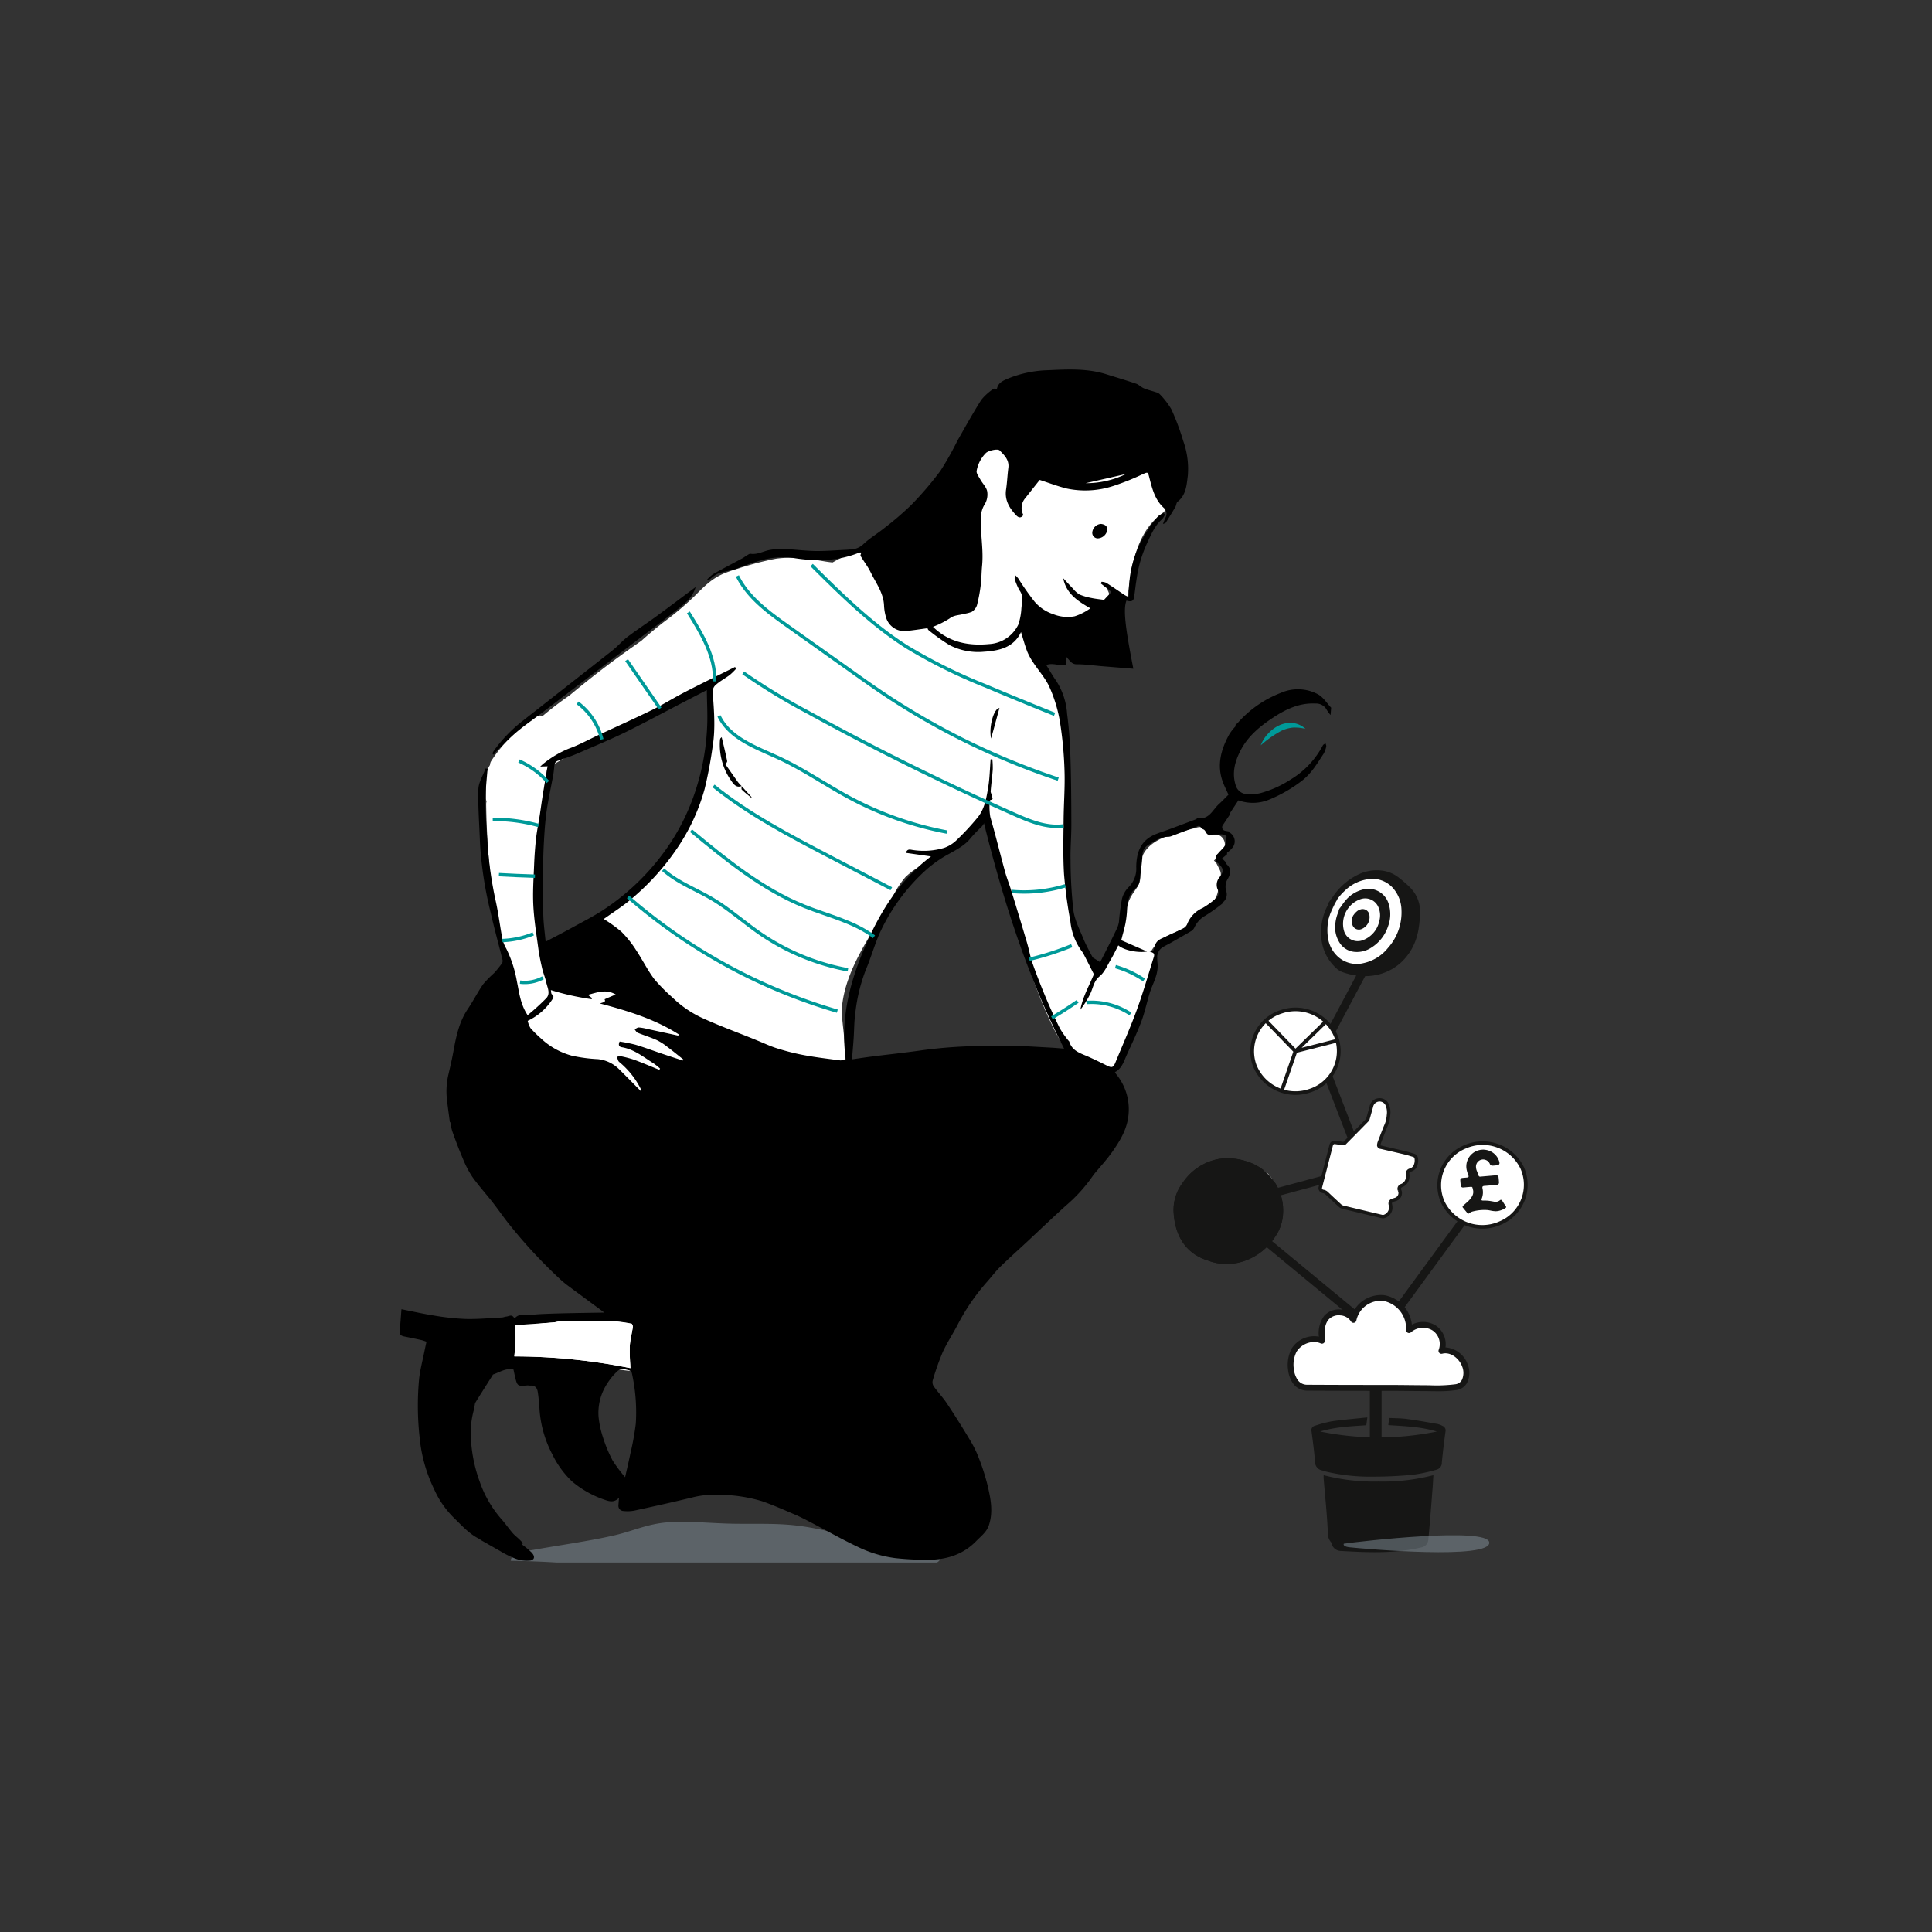 <?xml version="1.0" encoding="utf-8"?>
<svg xmlns="http://www.w3.org/2000/svg" width="460" height="460" viewBox="0 0 460 460">
  <rect x="0" y="0" width="460" height="460" fill="#333333" stroke="none"/>
  <g id="data-analytics" transform="translate(-8716 -5217)">
    <rect id="Rectangle_223" data-name="Rectangle 223" width="460" height="460" transform="translate(8716 5217)" fill="none"/>
    <g id="Group_1020" data-name="Group 1020" transform="translate(8416.812 4999.113)">
      <g id="Group_1009" data-name="Group 1009" transform="translate(578.61 425.086)">
        <g id="Group_1008" data-name="Group 1008" transform="translate(0)">
          <g id="Group_926" data-name="Group 926" transform="translate(35.725 144.034)">
            <g id="Group_925" data-name="Group 925">
              <g id="Group_924" data-name="Group 924">
                <path id="Path_403" data-name="Path 403" d="M754.32,722.524a47.448,47.448,0,0,1-13.043-1.51c0,.321-.016.556,0,.788.351,4.321.823,8.636,1.006,12.966a3.19,3.19,0,0,0,.839,2.3,2.308,2.308,0,0,0,2.2,1.982c6.532.366,12.8.665,19.225-.838a2.036,2.036,0,0,0,1.661-2.144,1.058,1.058,0,0,0,.032-.162c.379-3.926.667-7.864.975-11.8.079-1,.127-2.01.195-3.092A47.859,47.859,0,0,1,754.32,722.524Z" transform="translate(-741.271 -721.014)" fill="#161615"/>
              </g>
            </g>
          </g>
          <g id="Group_930" data-name="Group 930" transform="translate(40.958 7.362)">
            <g id="Group_929" data-name="Group 929">
              <g id="Group_928" data-name="Group 928">
                <g id="Group_927" data-name="Group 927">
                  <ellipse id="Ellipse_7" data-name="Ellipse 7" cx="6.979" cy="6.721" rx="6.979" ry="6.721" fill="#161615"/>
                </g>
              </g>
            </g>
          </g>
          <g id="Group_934" data-name="Group 934" transform="translate(9.919 19.625)">
            <g id="Group_933" data-name="Group 933">
              <g id="Group_932" data-name="Group 932">
                <g id="Group_931" data-name="Group 931">
                  <path id="Path_404" data-name="Path 404" d="M734.084,612.507l-33.509-27.682,34.1-9.18-10.36-26.895,12.727-23.927,1.749.863-12.333,23.186,10.8,28.042-32.608,8.78,30.717,25.376Z" transform="translate(-700.575 -524.824)" fill="#161615"/>
                </g>
              </g>
            </g>
          </g>
          <g id="Group_939" data-name="Group 939" transform="translate(27.187 101.116)">
            <g id="Group_936" data-name="Group 936" transform="translate(0.696 0.696)">
              <g id="Group_935" data-name="Group 935">
                <path id="Path_405" data-name="Path 405" d="M729.812,674.068a6.33,6.33,0,0,1-.84-2.563,7.663,7.663,0,0,1,.74-4.613,5.484,5.484,0,0,1,6.654-2.238c-.136-1.919-.206-4.049,1.073-5.526a4.215,4.215,0,0,1,6.429.567,6.625,6.625,0,0,1,7.229-5.212,7.347,7.347,0,0,1,5.995,7.634,5.035,5.035,0,0,1,5.936-.534,4.613,4.613,0,0,1,1.781,5.48c2.34-.638,4.757,1.238,5.574,3.445.751,2.028.417,4.783-2.162,5.19a48.759,48.759,0,0,1-7.686.234c-2.658-.01-5.315-.061-7.972-.061q-9.138,0-18.274-.041l-1.479-.008A3.428,3.428,0,0,1,729.812,674.068Z" transform="translate(-728.905 -654.431)" fill="#fff"/>
              </g>
            </g>
            <g id="Group_938" data-name="Group 938">
              <g id="Group_937" data-name="Group 937">
                <path id="Path_406" data-name="Path 406" d="M763.545,676.264c-.624,0-1.246-.01-1.861-.018-.522-.008-1.041-.016-1.553-.018-1.189,0-2.377-.017-3.566-.03-1.468-.016-2.937-.031-4.4-.031-7.362,0-13-.013-18.277-.041l-1.479-.008a4.092,4.092,0,0,1-3.587-2.084h0a7.039,7.039,0,0,1-.94-2.85,8.522,8.522,0,0,1,.836-5.054,6.319,6.319,0,0,1,6.5-2.859,6.926,6.926,0,0,1,1.3-5,4.639,4.639,0,0,1,3.968-1.448,4.938,4.938,0,0,1,2.663,1.048,7.5,7.5,0,0,1,7.648-4.479,8.008,8.008,0,0,1,6.564,7.014,5.8,5.8,0,0,1,5.649.19,5.382,5.382,0,0,1,2.351,5.24h.016a6.045,6.045,0,0,1,5.264,4.03,5.378,5.378,0,0,1-.172,4.454,3.447,3.447,0,0,1-2.535,1.667A28.217,28.217,0,0,1,763.545,676.264Zm-29.477-11.717a5,5,0,0,0-4.162,2.305,6.926,6.926,0,0,0-.644,4.172A5.67,5.67,0,0,0,730,673.3h0a2.725,2.725,0,0,0,2.407,1.421l1.479.008c5.275.028,10.91.041,18.27.041,1.474,0,2.946.015,4.42.031,1.185.013,2.37.025,3.555.03.518,0,1.042.01,1.568.018a35.692,35.692,0,0,0,6-.243,2.067,2.067,0,0,0,1.549-.994,4.028,4.028,0,0,0,.069-3.265c-.7-1.888-2.769-3.551-4.736-3.014a.7.7,0,0,1-.829-.938,3.9,3.9,0,0,0-1.513-4.627,4.364,4.364,0,0,0-5.081.455.7.7,0,0,1-1.174-.555,6.683,6.683,0,0,0-5.392-6.9,5.916,5.916,0,0,0-6.446,4.626.7.7,0,0,1-1.292.247,3.2,3.2,0,0,0-2.514-1.436,3.269,3.269,0,0,0-2.785.973c-1.077,1.243-1.043,3.084-.906,5.02a.7.7,0,0,1-.99.682A3.789,3.789,0,0,0,734.068,664.547Z" transform="translate(-727.807 -653.333)" fill="#161615"/>
              </g>
            </g>
          </g>
          <g id="Group_946" data-name="Group 946" transform="translate(0 68.56)">
            <g id="Group_942" data-name="Group 942" transform="translate(0.419 0.674)">
              <g id="Group_941" data-name="Group 941">
                <g id="Group_940" data-name="Group 940">
                  <path id="Path_407" data-name="Path 407" d="M710.68,613.7c-.263-2.514-1.1-5.669-2.993-7.549a4.25,4.25,0,0,0-3.349-1.162,13.529,13.529,0,0,0-4.086-1.831,11.193,11.193,0,0,0-4.954.5,17.394,17.394,0,0,0-2.409.941,2.63,2.63,0,0,0-.307.154,9.224,9.224,0,0,0-4.815,4.931A8.129,8.129,0,0,0,686.024,615a1.8,1.8,0,0,0-.426,1.287,8.006,8.006,0,0,0,1.176,3.824,2.284,2.284,0,0,0,.631.685,11.61,11.61,0,0,0,5.336,5.247,14.555,14.555,0,0,0,8.675.347c2.826-.762,5.354-3.15,7.315-5.167C710.777,619.113,710.967,616.445,710.68,613.7Z" transform="translate(-685.594 -603.056)" fill="#fff"/>
                </g>
              </g>
            </g>
            <g id="tqE512">
              <g id="Group_945" data-name="Group 945">
                <g id="Group_944" data-name="Group 944">
                  <g id="Group_943" data-name="Group 943">
                    <path id="Path_408" data-name="Path 408" d="M697.211,601.994l1.54.03c.086.016.168.041.25.048a14.643,14.643,0,0,1,3.516.744,12.177,12.177,0,0,1,8.455,12.728,10.4,10.4,0,0,1-1.862,5.167c-3.375,5.242-10.05,7.952-15.984,5.654-5.008-1.523-7.743-5.54-8.155-11.117a10.672,10.672,0,0,1,2.157-7.433,13.183,13.183,0,0,1,8.616-5.645C696.228,602.088,696.721,602.05,697.211,601.994ZM692.6,619.97c1.6-.1,3.19-.276,4.788-.464,0-1.435,0-2.859,0-4.284-1.793.233-3.567.45-5.356.538A18.55,18.55,0,0,0,692.6,619.97Zm5.962-4.909c0,1.45,0,2.873,0,4.308,1.6-.189,3.191-.367,4.79-.467a20.8,20.8,0,0,0,.559-4.383C702.114,614.611,700.346,614.831,698.566,615.061Zm-5.943-4.883a17.6,17.6,0,0,0-.549,4.439c1.773-.086,3.547-.3,5.321-.528,0-1.438,0-2.862,0-4.3C695.787,609.95,694.2,610.1,692.623,610.177Zm5.943-.512c0,1.443,0,2.858,0,4.273,1.789-.23,3.564-.445,5.355-.533a18.074,18.074,0,0,0-.566-4.135C701.753,609.347,700.164,609.5,698.566,609.665Zm11.3,5.2a23.321,23.321,0,0,0-4.725-.38c-.178,1.44-.356,2.883-.533,4.36-.016-.006,0,.006.016.005a31.275,31.275,0,0,1,4,.117.241.241,0,0,0,.2-.122c.157-.332.311-.661.438-1A9.515,9.515,0,0,0,709.861,614.864Zm-23.746.541a.487.487,0,0,0-.018.091,12.173,12.173,0,0,0,1.037,4.251c.07.157.169.17.3.183a29.642,29.642,0,0,0,3.742.117,1.738,1.738,0,0,0,.174-.018c-.178-1.393-.354-2.795-.529-4.24A23.127,23.127,0,0,1,686.115,615.4Zm5.237-5.188c.016.006,0,0-.013,0a31.716,31.716,0,0,1-3.976-.179.272.272,0,0,0-.231.145,18.09,18.09,0,0,0-.68,1.848c-.188.717-.282,1.469-.417,2.223a23.16,23.16,0,0,0,4.79.409C691,613.2,691.174,611.73,691.352,610.216Zm13.253-.989c.178,1.363.352,2.736.529,4.142a23.31,23.31,0,0,1,4.73.388,11.671,11.671,0,0,0-.979-4.067.453.453,0,0,0-.428-.319,32.362,32.362,0,0,0-3.642-.156C704.732,609.216,704.647,609.224,704.6,609.227Zm-11.661,11.808a.4.4,0,0,0,.014.1,10.153,10.153,0,0,0,1.687,3.107,5.061,5.061,0,0,0,1.781,1.449c.3.138.63.225.968.344,0-1.84,0-3.622,0-5.416C695.9,620.786,694.425,620.94,692.944,621.035Zm5.618,4.911c.047-.01.08-.015.114-.023a4.562,4.562,0,0,0,2.306-1.682,11.321,11.321,0,0,0,1.675-3.067c.136-.356.254-.717.388-1.095-1.521.1-2.992.254-4.483.417C698.562,622.309,698.563,624.112,698.561,625.947Zm-5.646-16.969c1.521-.069,2.991-.2,4.483-.332,0-1.818,0-3.628,0-5.471-.1.023-.186.039-.275.065a3.937,3.937,0,0,0-1.684,1.06,10.1,10.1,0,0,0-2.132,3.565C693.171,608.224,693.051,608.589,692.915,608.978Zm5.649-5.81c0,1.8,0,3.579,0,5.37,1.488-.134,2.965-.263,4.5-.334-.235-.529-.431-1.031-.675-1.515a7.512,7.512,0,0,0-2.257-2.821A3.739,3.739,0,0,0,698.564,603.168Zm2.993,22.132c1.933-.346,5.93-3.67,6.531-5.256l-.233-.016c-1.1-.068-2.208-.064-3.31-.044-.256,0-.344.1-.414.332a14.178,14.178,0,0,1-2.139,4.436C701.853,624.935,701.711,625.11,701.556,625.3Zm-13.707-4.259c1.087,2.148,4.889,4.633,6.476,4.582-.394-.5-.828-1.007-1.2-1.549a10.618,10.618,0,0,1-1.328-2.8.225.225,0,0,0-.282-.185c-.231.021-.46.018-.692.022C689.841,621.134,688.859,621.115,687.85,621.041Zm6.534-17.328a12.717,12.717,0,0,0-6.54,5.167.64.64,0,0,0,.114.042,31.013,31.013,0,0,0,3.614.107c.072,0,.185-.115.209-.2A14.132,14.132,0,0,1,694.384,603.713ZM708.14,608.3a11.015,11.015,0,0,0-6.575-4.679,1.925,1.925,0,0,0,.231.268c.084.087.167.174.244.264a10.843,10.843,0,0,1,2.105,3.8c.057.172.131.242.351.235a31,31,0,0,1,3.334.089Z" transform="translate(-684.933 -601.994)" fill="#161615"/>
                  </g>
                </g>
              </g>
            </g>
          </g>
          <g id="Group_953" data-name="Group 953" transform="translate(34.502 54.269)">
            <g id="Group_949" data-name="Group 949" transform="translate(0.417 0.402)">
              <g id="Group_948" data-name="Group 948">
                <g id="Group_947" data-name="Group 947">
                  <path id="Path_409" data-name="Path 409" d="M740.024,600.918l2.6-10.09a.826.826,0,0,1,.922-.6l.992.142c.315.045.63.1.947.128a.468.468,0,0,0,.328-.108q2.7-2.729,5.383-5.472a.655.655,0,0,0,.149-.272c.284-.988.561-1.977.838-2.966a1.932,1.932,0,0,1,1.673-1.57,1.958,1.958,0,0,1,2.091,1.158,4.658,4.658,0,0,1,.311,2.442,8.858,8.858,0,0,1-.261,1.594c-.157.548-.425,1.067-.634,1.6q-.663,1.7-1.313,3.4a1.706,1.706,0,0,0-.075.337c-.078.477.038.632.513.742,1.942.449,3.885.893,5.822,1.358.635.153,1.257.362,1.885.546a.876.876,0,0,1,.674.753,3.185,3.185,0,0,1-.3,1.909,1.794,1.794,0,0,1-1.009.817c-.076.031-.153.059-.231.086a.794.794,0,0,0-.532.86,2.783,2.783,0,0,1-.25,1.771,2.215,2.215,0,0,1-1.224,1.038.789.789,0,0,0-.46,1.023l.014.036a1.567,1.567,0,0,1-1.02,2.224,5.884,5.884,0,0,1-.586.186.8.8,0,0,0-.587.951,3.816,3.816,0,0,1,.076.413,2.2,2.2,0,0,1-1.564,2.5.761.761,0,0,1-.418.03q-4.675-1.106-9.345-2.232a1.669,1.669,0,0,1-.744-.4q-1.562-1.441-3.108-2.9a1.546,1.546,0,0,0-.836-.45l-.073-.013A.8.8,0,0,1,740.024,600.918Z" transform="translate(-739.999 -580.091)" fill="#fff"/>
                </g>
              </g>
            </g>
            <g id="Group_952" data-name="Group 952">
              <g id="Group_951" data-name="Group 951">
                <g id="Group_950" data-name="Group 950">
                  <path id="Path_410" data-name="Path 410" d="M762.971,595.175a3.691,3.691,0,0,1-.266.714,2.174,2.174,0,0,1-1.225,1.016c-.082.034-.166.064-.25.093a.392.392,0,0,0-.261.425,3.169,3.169,0,0,1-.292,2.011,2.609,2.609,0,0,1-1.441,1.228.393.393,0,0,0-.224.509l.017.043a1.949,1.949,0,0,1-1.259,2.731,6.219,6.219,0,0,1-.629.2.4.4,0,0,0-.292.475,4.226,4.226,0,0,1,.083.455,2.594,2.594,0,0,1-1.826,2.918,1.192,1.192,0,0,1-.67.047c-3-.711-6.147-1.462-9.347-2.232a2.1,2.1,0,0,1-.931-.5c-.937-.864-2.039-1.885-3.112-2.9a1.121,1.121,0,0,0-.615-.341l-.08-.014a1.25,1.25,0,0,1-.814-.531,1.168,1.168,0,0,1-.16-.936l2.6-10.09a1.238,1.238,0,0,1,1.387-.9l.992.142.268.041c.225.035.439.068.652.084h0l.011,0c1.566-1.582,3.27-3.315,5.363-5.452a.279.279,0,0,0,.05-.1q.378-1.316.745-2.635l.092-.33a2.339,2.339,0,0,1,2.017-1.862,2.376,2.376,0,0,1,2.533,1.393,4.944,4.944,0,0,1,.345,2.641,9.386,9.386,0,0,1-.274,1.663,9.016,9.016,0,0,1-.42,1.1c-.078.179-.156.359-.227.54q-.663,1.694-1.312,3.394a1.31,1.31,0,0,0-.049.223l-.006.036a.637.637,0,0,0-.012.229c0-.005.053.024.211.061l.971.224c1.592.368,3.238.747,4.854,1.135.451.108.9.245,1.326.377.193.059.386.118.579.174a1.286,1.286,0,0,1,.966,1.08A3.565,3.565,0,0,1,762.971,595.175Zm-2.8,1.906a1.216,1.216,0,0,1,.779-.839c.072-.025.142-.051.212-.079a1.393,1.393,0,0,0,.793-.619,2.8,2.8,0,0,0,.264-1.68.475.475,0,0,0-.383-.425q-.295-.087-.589-.178c-.418-.128-.85-.261-1.275-.363-1.613-.387-3.257-.766-4.847-1.133l-.972-.224a.918.918,0,0,1-.828-1.2l.005-.033a1.936,1.936,0,0,1,.091-.381q.651-1.7,1.314-3.4c.074-.19.156-.379.238-.567a8.243,8.243,0,0,0,.384-1,8.671,8.671,0,0,0,.248-1.523,4.224,4.224,0,0,0-.276-2.243,1.569,1.569,0,0,0-2.981.354l-.093.33q-.37,1.32-.746,2.639a1.046,1.046,0,0,1-.247.441c-2.1,2.147-3.813,3.886-5.384,5.474a.886.886,0,0,1-.665.231c-.245-.019-.484-.056-.716-.092l-.257-.039-.992-.142a.407.407,0,0,0-.455.3l-2.6,10.09a.383.383,0,0,0,.052.31.409.409,0,0,0,.267.174l.064.011a1.941,1.941,0,0,1,1.06.56c1.07,1.015,2.17,2.033,3.1,2.895a1.253,1.253,0,0,0,.556.3c3.2.77,6.342,1.521,9.344,2.231a.338.338,0,0,0,.166-.015,1.81,1.81,0,0,0,1.3-2.077,3.5,3.5,0,0,0-.069-.372,1.2,1.2,0,0,1,.882-1.425,5.605,5.605,0,0,0,.544-.172,1.18,1.18,0,0,0,.782-1.715l.379-.171-.391.141a1.192,1.192,0,0,1,.695-1.538,1.8,1.8,0,0,0,1.008-.848,2.389,2.389,0,0,0,.209-1.532A1.15,1.15,0,0,1,760.167,597.081Z" transform="translate(-739.342 -579.457)" fill="#161615"/>
                </g>
              </g>
            </g>
          </g>
          <g id="Group_967" data-name="Group 967" transform="translate(35.132)">
            <g id="Group_956" data-name="Group 956" transform="translate(0.591 1.478)">
              <g id="Group_955" data-name="Group 955">
                <g id="Group_954" data-name="Group 954">
                  <path id="Path_411" data-name="Path 411" d="M744.438,501.7a1.159,1.159,0,0,0-.027.136c0,.019,0,.038-.006.058-.02.031-.041.057-.06.091-.113.21-.222.421-.331.632-.142.26-.273.526-.4.8a34.171,34.171,0,0,0-1.639,4.044,1.015,1.015,0,0,0-.707,1.084c.049.511.132,1.206.278,1.94-.011,1.274.227,2.564,1.169,3.164a1.392,1.392,0,0,0,.123.068,1.857,1.857,0,0,0,.058.543c.54,2.185,5.849,4.667,8.2,3.3a4.862,4.862,0,0,0,4.186-2.043,5.62,5.62,0,0,0,2.031-2.715c.018-.051.031-.1.049-.155a.974.974,0,0,0,1.583-.411c.011-.037.021-.075.032-.112a.907.907,0,0,0,.673-.82l.266-3a31.207,31.207,0,0,0,.525-5.907.853.853,0,0,0,.074-.643,7.089,7.089,0,0,0-2.371-4.214c-1.275-.939-3.183-1.042-4.727-1.094h-.1a3.177,3.177,0,0,0-.436-.15c-1.491-.389-3.051.7-4.159,1.583a1.158,1.158,0,0,0-1.315.233c-.142.143-.28.289-.418.434a1.26,1.26,0,0,0-.329.235c-.121.12-.233.244-.349.367a1.1,1.1,0,0,0-.471.283A5.3,5.3,0,0,0,744.438,501.7Z" transform="translate(-741.267 -496.207)" fill="#fff"/>
                </g>
              </g>
            </g>
            <g id="Group_966" data-name="Group 966">
              <g id="Group_959" data-name="Group 959">
                <g id="Group_958" data-name="Group 958">
                  <g id="Group_957" data-name="Group 957">
                    <path id="Path_412" data-name="Path 412" d="M743.229,500.04c-.432.58-.85,1.179-1.266,1.793l.127.08a13.663,13.663,0,0,0-1.516,9.4,10.771,10.771,0,0,0,3.187,5.717,4.428,4.428,0,0,0,1.552,1.059c6.375,2.318,12.477.488,15.84-4.291,2.142-3.044,2.632-6.12,2.756-10.166a8.137,8.137,0,0,0-2.5-5.753,26.687,26.687,0,0,0-2.541-2.207,7.878,7.878,0,0,0-3.575-1.638,9.945,9.945,0,0,0-5.98.807A15.1,15.1,0,0,0,743.229,500.04Zm8.1-4a6.548,6.548,0,0,1,6.527,2.6,8.1,8.1,0,0,1,1.608,4.621,12.692,12.692,0,0,1-3.22,9.125,10.256,10.256,0,0,1-5.8,3.6,6.662,6.662,0,0,1-6.255-1.666A7.561,7.561,0,0,1,741.97,510a12.707,12.707,0,0,1,4.015-11.246A9.792,9.792,0,0,1,751.327,496.044Z" transform="translate(-740.336 -493.876)" fill="#161615"/>
                  </g>
                </g>
              </g>
              <g id="Group_962" data-name="Group 962" transform="translate(3.34 4.437)">
                <g id="Group_961" data-name="Group 961">
                  <g id="Group_960" data-name="Group 960">
                    <path id="Path_413" data-name="Path 413" d="M747.94,503.8c-.4.481-.746,1.01-1.123,1.535a.4.4,0,0,0-.048.047l-.011.013-.005,0-.012.022,0,.008a1.579,1.579,0,0,0-.3.616.3.3,0,0,0,.005.162,9.119,9.119,0,0,0-.764,2.665,6.874,6.874,0,0,0,1,4.864,4.688,4.688,0,0,0,3.661,2.153,6.189,6.189,0,0,0,3.853-1.009,9.46,9.46,0,0,0,4.027-5.157,8.146,8.146,0,0,0,.153-5.172,5.03,5.03,0,0,0-6.31-3.474A7.868,7.868,0,0,0,747.94,503.8Zm3.562-.415a3.41,3.41,0,0,1,4.454,1.988,4.881,4.881,0,0,1,.178,3.071,6.192,6.192,0,0,1-3.848,4.613,3.4,3.4,0,0,1-4.507-1.965A6.214,6.214,0,0,1,751.5,503.381Z" transform="translate(-745.602 -500.874)" fill="#161615"/>
                  </g>
                </g>
              </g>
              <g id="Group_965" data-name="Group 965" transform="translate(7.305 9.259)">
                <g id="Group_964" data-name="Group 964">
                  <g id="Group_963" data-name="Group 963">
                    <path id="Path_414" data-name="Path 414" d="M753.138,508.953a6.555,6.555,0,0,0-.619.59.1.1,0,0,1-.016.032c-.134.188-.27.372-.419.548l.056.03-.056.11a.368.368,0,0,0-.09.145.27.27,0,0,0-.006.151v0a.379.379,0,0,0-.009.068,2.5,2.5,0,0,0,0,1.538,1.623,1.623,0,0,0,2.268,1.029,3.059,3.059,0,0,0,1.781-3.4,1.618,1.618,0,0,0-2.139-1.227A2.324,2.324,0,0,0,753.138,508.953Z" transform="translate(-751.855 -508.477)" fill="#161615"/>
                  </g>
                </g>
              </g>
            </g>
          </g>
          <g id="Group_983" data-name="Group 983" transform="translate(18.248 32.714)">
            <g id="Group_974" data-name="Group 974">
              <g id="Group_970" data-name="Group 970" transform="translate(0.448 0.431)">
                <g id="Group_969" data-name="Group 969">
                  <g id="Group_968" data-name="Group 968">
                    <ellipse id="Ellipse_8" data-name="Ellipse 8" cx="10.329" cy="9.949" rx="10.329" ry="9.949" fill="#fff"/>
                  </g>
                </g>
              </g>
              <g id="Group_973" data-name="Group 973">
                <g id="Group_972" data-name="Group 972">
                  <g id="Group_971" data-name="Group 971">
                    <path id="Path_415" data-name="Path 415" d="M734.668,552.443a10.3,10.3,0,0,1-6.651,13.207,10.9,10.9,0,0,1-13.712-6.406,10.3,10.3,0,0,1,6.651-13.206A10.9,10.9,0,0,1,734.668,552.443Zm-19.518,6.519a9.993,9.993,0,0,0,12.575,5.875,9.446,9.446,0,0,0,6.1-12.112,9.991,9.991,0,0,0-12.575-5.875A9.446,9.446,0,0,0,715.149,558.962Z" transform="translate(-713.71 -545.464)" fill="#161615"/>
                  </g>
                </g>
              </g>
            </g>
            <g id="Group_978" data-name="Group 978" transform="translate(3.284 2.674)">
              <g id="Group_977" data-name="Group 977">
                <g id="Group_976" data-name="Group 976">
                  <g id="Group_975" data-name="Group 975">
                    <path id="Path_416" data-name="Path 416" d="M726.8,557.246a.416.416,0,0,1,0,.277l-3.157,9.129a.45.45,0,0,1-.564.273.426.426,0,0,1-.283-.544l3.072-8.887-6.864-7.088a.419.419,0,0,1,.022-.608.459.459,0,0,1,.632.021l7.046,7.275A.417.417,0,0,1,726.8,557.246Z" transform="translate(-718.889 -549.681)" fill="#161615"/>
                  </g>
                </g>
              </g>
            </g>
            <g id="Group_982" data-name="Group 982" transform="translate(10.33 3.119)">
              <g id="Group_981" data-name="Group 981">
                <g id="Group_980" data-name="Group 980">
                  <g id="Group_979" data-name="Group 979">
                    <path id="Path_417" data-name="Path 417" d="M740.854,554.961a.265.265,0,0,1,.009.031.428.428,0,0,1-.317.526l-9.985,2.541a.454.454,0,0,1-.5-.2.419.419,0,0,1,.068-.518l7-6.83a.459.459,0,0,1,.632,0,.419.419,0,0,1,0,.609l-5.85,5.709,8.4-2.139A.45.45,0,0,1,740.854,554.961Z" transform="translate(-730 -550.384)" fill="#161615"/>
                  </g>
                </g>
              </g>
            </g>
          </g>
          <g id="Group_987" data-name="Group 987" transform="translate(32.832 130.278)">
            <g id="Group_986" data-name="Group 986">
              <g id="Group_985" data-name="Group 985">
                <g id="Group_984" data-name="Group 984">
                  <path id="Path_418" data-name="Path 418" d="M750.013,699.321l-.244,1.862c-3.689.268-7.4.393-10.98,1.5a69.438,69.438,0,0,0,27.766.006c-3.745-1.155-7.626-1.27-11.546-1.536l.2-1.7c1.4.072,2.788.053,4.148.235,2.452.329,4.888.766,7.325,1.19a4.813,4.813,0,0,1,1.23.469,1.146,1.146,0,0,1,.706,1.349c-.337,2.445-.634,4.9-.866,7.354a1.713,1.713,0,0,1-1.325,1.736,38.9,38.9,0,0,1-5.478,1.181c-3.175.3-6.377.471-9.567.459a45.5,45.5,0,0,1-11.047-1.164c-.352-.089-.7-.21-1.044-.311a2.047,2.047,0,0,1-1.728-2c-.18-2.458-.53-4.9-.841-7.353a1.051,1.051,0,0,1,.8-1.283,29.092,29.092,0,0,1,4.056-1.071C744.317,699.854,747.079,699.632,750.013,699.321Z" transform="translate(-736.709 -699.321)" fill="#161615"/>
                </g>
              </g>
            </g>
          </g>
          <g id="Group_990" data-name="Group 990" transform="translate(46.736 123.349)">
            <g id="Group_989" data-name="Group 989">
              <g id="Group_988" data-name="Group 988">
                <rect id="Rectangle_72" data-name="Rectangle 72" width="2.79" height="11.696" fill="#161615"/>
              </g>
            </g>
          </g>
          <g id="Group_994" data-name="Group 994" transform="translate(53.543 77.505)">
            <g id="Group_993" data-name="Group 993">
              <g id="Group_992" data-name="Group 992">
                <g id="Group_991" data-name="Group 991">
                  <path id="Path_419" data-name="Path 419" d="M769.99,642.023l.011.013a7.846,7.846,0,0,1,.658.852l18.718-25.6-1.511-1.193-18.5,25.295A8.2,8.2,0,0,1,769.99,642.023Z" transform="translate(-769.37 -616.099)" fill="#161615"/>
                </g>
              </g>
            </g>
          </g>
          <g id="Group_1007" data-name="Group 1007" transform="translate(62.405 64.145)">
            <g id="Group_1002" data-name="Group 1002" transform="translate(0 0)">
              <g id="Group_1001" data-name="Group 1001" transform="translate(0)">
                <g id="Group_997" data-name="Group 997">
                  <g id="Group_996" data-name="Group 996">
                    <g id="Group_995" data-name="Group 995">
                      <ellipse id="Ellipse_9" data-name="Ellipse 9" cx="10.329" cy="9.949" rx="10.329" ry="9.949" transform="translate(0 1.777) rotate(-4.934)" fill="#fff"/>
                    </g>
                  </g>
                </g>
                <g id="Group_1000" data-name="Group 1000" transform="translate(0.374 0.418)">
                  <g id="Group_999" data-name="Group 999">
                    <g id="Group_998" data-name="Group 998">
                      <path id="Path_420" data-name="Path 420" d="M804.557,601.809a10.3,10.3,0,0,1-5.49,13.729,10.9,10.9,0,0,1-14.211-5.2,10.3,10.3,0,0,1,5.49-13.729A10.9,10.9,0,0,1,804.557,601.809Zm-18.885,8.173a9.991,9.991,0,0,0,13.033,4.771,9.447,9.447,0,0,0,5.036-12.591,9.992,9.992,0,0,0-13.034-4.771A9.446,9.446,0,0,0,785.672,609.982Z" transform="translate(-783.933 -595.691)" fill="#161615"/>
                    </g>
                  </g>
                </g>
              </g>
            </g>
            <g id="eTfSTX" transform="translate(5.858 2.365)">
              <g id="Group_1006" data-name="Group 1006">
                <g id="Group_1005" data-name="Group 1005">
                  <g id="Group_1004" data-name="Group 1004">
                    <g id="Group_1003" data-name="Group 1003">
                      <path id="Path_421" data-name="Path 421" d="M794.462,614a2.563,2.563,0,0,1-.311-.267c-.312-.37-.614-.748-.919-1.123a.324.324,0,0,1,.052-.513c.41-.361.827-.715,1.222-1.091a4.835,4.835,0,0,0,.863-1.088,2.053,2.053,0,0,0,.219-1.661c-.031-.107-.053-.216-.078-.325a.334.334,0,0,0-.413-.3c-.521.043-1.042.09-1.563.135-.1.008-.2.019-.3.02a.509.509,0,0,1-.541-.461q-.069-.628-.109-1.259a.5.5,0,0,1,.455-.544c.374-.045.751-.071,1.127-.106a.983.983,0,0,0,.172-.025.274.274,0,0,0,.2-.389c-.131-.4-.291-.792-.381-1.2a3.957,3.957,0,0,1,1.331-4.117,3.79,3.79,0,0,1,1.753-.826c.047-.01.092-.025.138-.038l.666-.058c.2.021.394.031.589.065a3.933,3.933,0,0,1,3.207,2.728,1.188,1.188,0,0,1,.073.38.5.5,0,0,1-.455.545c-.412.055-.828.092-1.244.109a.629.629,0,0,1-.6-.425,1.683,1.683,0,0,0-.984-.932,1.7,1.7,0,0,0-2.3,1.8,2.583,2.583,0,0,0,.185.786c.153.365.28.741.418,1.112a.372.372,0,0,0,.423.271l3.574-.31c.068-.006.135-.011.2-.012a.51.51,0,0,1,.557.46c.051.413.089.829.108,1.244.016.344-.195.544-.57.577-.969.085-1.938.181-2.909.245-.449.029-.531.232-.449.6a4.09,4.09,0,0,1-.159,2.37,1.711,1.711,0,0,0-.066.207.229.229,0,0,0,.237.311c.435.013.873,0,1.3.041.475.046.946.136,1.416.223a1.64,1.64,0,0,0,1.429-.332.326.326,0,0,1,.528.09l.808,1.274a.465.465,0,0,0,.074.107c.114.1.077.2,0,.292a.6.6,0,0,1-.17.133,4.554,4.554,0,0,1-1.56.64.161.161,0,0,0-.049.027l-.637.055c-.25-.023-.5-.036-.748-.074-.424-.065-.843-.181-1.269-.215a10.8,10.8,0,0,0-3.406.327,2.051,2.051,0,0,0-.973.514Z" transform="translate(-792.581 -598.761)" fill="#161615"/>
                    </g>
                  </g>
                </g>
              </g>
            </g>
          </g>
        </g>
        <path id="Path_422" data-name="Path 422" d="M748.826,745.575c-.267.436.557.77,1.179.839,3.766.416,34,3.026,33.444-1.165C782.962,741.568,752.895,744.973,748.826,745.575Z" transform="translate(-708.291 -585.23)" fill="#86949f" opacity="0.5" style="mix-blend-mode: multiply;isolation: isolate"/>
      </g>
      <g id="Group_1012" data-name="Group 1012" transform="translate(579.029 494.32)">
        <g id="Group_1011" data-name="Group 1011" transform="translate(0)">
          <g id="Group_1010" data-name="Group 1010">
            <path id="Path_423" data-name="Path 423" d="M710.68,613.7c-.263-2.514-1.1-5.669-2.993-7.549a4.25,4.25,0,0,0-3.349-1.162,13.529,13.529,0,0,0-4.086-1.831,11.193,11.193,0,0,0-4.954.5,17.394,17.394,0,0,0-2.409.941,2.63,2.63,0,0,0-.307.154,9.224,9.224,0,0,0-4.815,4.931A8.129,8.129,0,0,0,686.024,615a1.8,1.8,0,0,0-.426,1.287,8.006,8.006,0,0,0,1.176,3.824,2.284,2.284,0,0,0,.631.685,11.61,11.61,0,0,0,5.336,5.247,14.555,14.555,0,0,0,8.675.347c2.826-.762,5.354-3.15,7.315-5.167C710.777,619.113,710.967,616.445,710.68,613.7Z" transform="translate(-685.594 -603.056)" fill="#fff"/>
          </g>
        </g>
      </g>
      <path id="Path_424" data-name="Path 424" d="M697.211,601.994l1.54.03c.086.016.168.041.25.048a14.643,14.643,0,0,1,3.516.744,12.177,12.177,0,0,1,8.455,12.728,10.4,10.4,0,0,1-1.862,5.167c-3.375,5.242-10.05,7.952-15.984,5.654-5.008-1.523-7.743-5.54-8.155-11.117a10.672,10.672,0,0,1,2.157-7.433,13.183,13.183,0,0,1,8.616-5.645C696.228,602.088,696.721,602.05,697.211,601.994Z" transform="translate(-106.324 -108.347)" fill="#161615"/>
      <path id="Path_425" data-name="Path 425" d="M696.7,627.6c1.6-.1,3.19-.276,4.788-.464,0-1.435,0-2.859,0-4.284-1.793.233-3.567.45-5.356.538A18.552,18.552,0,0,0,696.7,627.6Z" transform="translate(-110.422 -115.979)" fill="#161615"/>
      <path id="Path_426" data-name="Path 426" d="M686.787,623.142a.483.483,0,0,0-.018.091,12.176,12.176,0,0,0,1.037,4.251c.07.157.169.17.3.183a29.617,29.617,0,0,0,3.742.117,1.711,1.711,0,0,0,.174-.018c-.178-1.393-.354-2.795-.529-4.24A23.122,23.122,0,0,1,686.787,623.142Z" transform="translate(-106.995 -116.085)" fill="#161615"/>
      <path id="Path_427" data-name="Path 427" d="M691.988,614.854c.016.006,0,0-.013,0a31.708,31.708,0,0,1-3.976-.179.272.272,0,0,0-.231.145,18.086,18.086,0,0,0-.68,1.848c-.188.717-.281,1.469-.417,2.223a23.158,23.158,0,0,0,4.789.409C691.638,617.836,691.81,616.368,691.988,614.854Z" transform="translate(-106.96 -112.986)" fill="#161615"/>
      <path id="Path_428" data-name="Path 428" d="M689.532,632.031c1.087,2.148,4.889,4.633,6.476,4.582-.394-.5-.828-1.007-1.2-1.549a10.612,10.612,0,0,1-1.328-2.8.225.225,0,0,0-.282-.184c-.231.021-.46.018-.692.022C691.523,632.124,690.542,632.1,689.532,632.031Z" transform="translate(-108.006 -119.337)" fill="#161615"/>
      <path id="Path_429" data-name="Path 429" d="M696.062,604.705a12.716,12.716,0,0,0-6.54,5.167.61.61,0,0,0,.114.042,30.973,30.973,0,0,0,3.614.107c.072,0,.185-.115.209-.2A14.132,14.132,0,0,1,696.062,604.705Z" transform="translate(-108.002 -109.339)" fill="#161615"/>
      <g id="Group_1015" data-name="Group 1015" transform="translate(599.374 389.999)">
        <g id="Group_1014" data-name="Group 1014" transform="translate(0)">
          <g id="Group_1013" data-name="Group 1013">
            <path id="Path_430" data-name="Path 430" d="M717.678,443.886a8.1,8.1,0,0,1,1.7-2.737,8.621,8.621,0,0,1,2.631-1.993,6.345,6.345,0,0,1,3.332-.578,5.215,5.215,0,0,1,2.964,1.382,10.413,10.413,0,0,0-2.993-.293,8.4,8.4,0,0,0-2.709.751A24.893,24.893,0,0,0,717.678,443.886Z" transform="translate(-717.678 -438.544)" fill="#009a99"/>
          </g>
        </g>
      </g>
      <g id="Group_1018" data-name="Group 1018" transform="translate(418.001 532.13)">
        <g id="Group_1017" data-name="Group 1017">
          <g id="Group_1016" data-name="Group 1016">
            <path id="Path_431" data-name="Path 431" d="M435.661,673.532s10.825-1.038,30.548,1.779c0,0-1.928-5.783.89-10.528,0,0-11.715-5.19-35.441.741Z" transform="translate(-431.657 -662.681)" fill="#fff"/>
          </g>
        </g>
      </g>
      <path id="Path_432" data-name="Path 432" d="M599.032,424.305l-.018.009c-.026-.087-.05-.174-.082-.263a2.438,2.438,0,0,0-2.94-1.67c-4.762,1.4-12.349,2.351-13.5,8.274a24.631,24.631,0,0,0-.035,3.553c-.1,1.916-1.126,2.809-2.051,4.329-1.829,3.006-1.918,7.356-2.545,10.759a2.948,2.948,0,0,0-.024.918l-1.584-.407-4.244,6.693a40.511,40.511,0,0,1-7.469-22.408s2.547-45.325-6.45-51.776l-3.242-8.226a90.066,90.066,0,0,0,9.385.264c2.8-.031,5.771-.13,8.134-1.64s3.715-4.963,2.039-7.211l4.982,2.122c.828-7.1,2.036-14.927,7.549-19.473a8.091,8.091,0,0,0,1.951-1.892,5.862,5.862,0,0,0,.484-3.583,39.4,39.4,0,0,0-1.786-8.622c-.481-1.471-1.193-3.065-2.633-3.634a5.548,5.548,0,0,0-3.032-.027c-8.87,1.632-18.061,4.464-26.7,1.866.651-2.454-1.3-5.088-3.752-5.739a8.072,8.072,0,0,0-7.056,1.969,21.819,21.819,0,0,0-4.549,6.059q-1.49,2.6-2.885,5.256c-1.569,2.984-3.091,6.325-2.333,9.611a22.622,22.622,0,0,0,2.186,4.833,14,14,0,0,1,1.547,6.313L520.6,356.906l-2.044,1.4a1.971,1.971,0,0,0-1.427-1.11c-2.778-.516-4.8.346-7.235,1.687-.242.134-.483.271-.724.4-1.812-.164-3.665-.606-5.24-.772a29.06,29.06,0,0,0-8.133-.134,70.222,70.222,0,0,0-9,2.332,33.693,33.693,0,0,0-3.722,1.3c-2.693,1.185-4.549,3.039-6.561,5.082a72.14,72.14,0,0,1-7.422,6.3q-2.822,2.176-5.474,4.567-8.867,6.124-17.143,13.041c-.068.046-.139.089-.206.136-2.115,1.463-4.145,3.036-6.113,4.687a2.053,2.053,0,0,0-1.768.294,35.064,35.064,0,0,0-10.468,10.407,1.956,1.956,0,0,0-.318.98,7.69,7.69,0,0,0-1.133,4.63,2.922,2.922,0,0,0,.152.686q.012,1.312.024,2.623a2.619,2.619,0,0,0,.129.781,2.35,2.35,0,0,0-.084.635,183.939,183.939,0,0,0,4.608,38.617,2.035,2.035,0,0,0,1.134,1.475q1.173,4.666,2.568,9.281c-1.223,1.155-2.448,2.253-2.556,3.835-.233,3.424,2.92,7.195,5.684,8.783a15.187,15.187,0,0,0,5.642,1.773,21.379,21.379,0,0,1,5.419.941,13.87,13.87,0,0,1,3.576,2.406c2.926,2.464,6.214,5.163,10.032,4.937.686-.041,1.508-.311,1.635-.987.044-.233,0-.5.143-.688a.824.824,0,0,1,.618-.227l2.308-.171a1.551,1.551,0,0,1,.032-2.32,3.234,3.234,0,0,1,2.512-.621c1.16.11,2.284.489,3.445.589a3.72,3.72,0,0,0,3.2-1.036,3.342,3.342,0,0,0,.1-3.689,9.818,9.818,0,0,0-2.729-2.783,20.927,20.927,0,0,0,2.3-.646.756.756,0,0,0,.492-.346.743.743,0,0,0-.065-.559,9.966,9.966,0,0,0-2.264-3.446,10.927,10.927,0,0,0-1.325-1.073c3.164,1.318,6.269,2.447,9.043,3.374a35.594,35.594,0,0,0,4.316,5.857c6.117,6.713,12.982,7.656,21.161,4.172,6.864-2.922,3.636-12.656,3.636-18.625.731-9.847,7.424-18.042,12.109-26.735a20.819,20.819,0,0,1,3.045-4.736,16.6,16.6,0,0,1,3.4-2.536c6.706-1.14,14.338-10.759,14.338-10.759L544.68,419c1.55,5.859,12.658,47.117,20.539,56.87,0,0,8.658,7.109,11.034,5.072,0,0,10.185-22.238,10.185-28.519l-1.588-.408a2.672,2.672,0,0,0,.321-.425,9.378,9.378,0,0,1,3.964-3.546l3.7-1.62a1.907,1.907,0,0,0,1.167-1.764,13.974,13.974,0,0,0,1.061-.915,5.97,5.97,0,0,0,.515-.57,2.376,2.376,0,0,0,.356-.12c2.6-1.167,5.445-3.777,5.018-6.928a4.561,4.561,0,0,0-.161-.7,2.481,2.481,0,0,0,.521-3.029l-.663-1.31a2.136,2.136,0,0,0-.678-.8c.674-.715,1.323-1.454,1.952-2.228A2.4,2.4,0,0,0,599.032,424.305ZM449.846,446.717c-1.153,4.384.456,8.363,3.628,11.9-.048,0-.1-.008-.145-.006a11.512,11.512,0,0,0-3.718,1.1,15.244,15.244,0,0,1-8.239.675c0-.023,0-.044,0-.067a266.711,266.711,0,0,1-1.548-37.84,2.124,2.124,0,0,0-.421-1.4c.013-.078.035-.15.042-.231l.09-1.088,1.682-11.468a102.316,102.316,0,0,1,13.74-7.072,1.855,1.855,0,0,0,1.215-1.745l2.125-1.058a2.211,2.211,0,0,0,2.233.007,73.375,73.375,0,0,0,7.006-4.292q5.886-2.744,11.9-5.195C485.229,430.229,449.846,446.717,449.846,446.717Z" transform="translate(-11.748 -7.484)" fill="#fff"/>
      <path id="Path_433" data-name="Path 433" d="M441.449,745.205a19.734,19.734,0,0,0-3.6.872c-1.053.414-1.853,1.049-1.771,1.718q5.482.093,10.935.418h90.533c2.059-1.191-.018-3.241-2.807-3.97s-6.1-.666-9.2-.914c-7.772-.62-14.431-3.216-22.142-4-5.02-.514-10.215-.234-15.332-.374-4.639-.126-9.277-.6-13.9-.36-5.376.278-8.712,2.059-13.357,3.131C454.659,743.143,447.825,744.062,441.449,745.205Z" transform="translate(-15.272 -158.301)" fill="#86949f" opacity="0.5" style="mix-blend-mode: multiply;isolation: isolate"/>
      <path id="Path_434" data-name="Path 434" d="M429.929,426.862c1.639-1.6,3.213-3.28,4.959-4.756,1.916-1.62,4-3.04,6-4.563q10.781-8.215,21.553-16.442c3.551-2.709,7.147-5.362,10.643-8.141,1.772-1.408,3.7-2.756,4.475-5.419-3.269,2.441-6.269,4.716-9.308,6.937-2.281,1.667-4.655,3.209-6.905,4.914-1.266.96-2.3,2.218-3.552,3.2-7.149,5.646-14.333,11.249-21.5,16.872a34.762,34.762,0,0,0-6.813,7.094,4.622,4.622,0,0,0-.322.628l.349.294A3.682,3.682,0,0,1,429.929,426.862Z" transform="translate(-12.741 -29.884)"/>
      <path id="Path_435" data-name="Path 435" d="M522.729,462.258l0,0,.015-.008C522.74,462.255,522.735,462.255,522.729,462.258Z" transform="translate(-46.977 -57.219)"/>
      <path id="Path_436" data-name="Path 436" d="M515.883,450.363c.068-.121.467-.5.411-.779-.368-1.861-.834-3.7-1.3-5.679-.232.229-.3.269-.326.328a1.151,1.151,0,0,0-.075.316,14.824,14.824,0,0,0,2.755,9.852c.458.685,1.168,1.66,2.381,1.143a10.481,10.481,0,0,1-.876-.958C517.861,453.2,516.894,451.8,515.883,450.363Z" transform="translate(-43.977 -50.507)"/>
      <path id="Path_437" data-name="Path 437" d="M654.421,365.784a1.311,1.311,0,0,0,1.326,1.5,2.39,2.39,0,0,0,2.231-2c.069-.838-.456-1.334-1.525-1.442A2.24,2.24,0,0,0,654.421,365.784Z" transform="translate(-95.158 -21.214)"/>
      <path id="Path_438" data-name="Path 438" d="M618.32,432.955c-1.337.044-2.6,4.537-1.989,7.27C616.985,437.834,617.639,435.444,618.32,432.955Z" transform="translate(-81.166 -46.5)"/>
      <path id="Path_439" data-name="Path 439" d="M522.748,462.253l-.015.008.013.015C522.746,462.269,522.748,462.26,522.748,462.253Z" transform="translate(-46.979 -57.22)"/>
      <path id="Path_440" data-name="Path 440" d="M522.78,463.146c.7.676,1.482,1.273,2.234,1.9l.093-.134-2.373-2.621C522.736,462.588,522.629,463,522.78,463.146Z" transform="translate(-46.966 -57.233)"/>
      <path id="Path_441" data-name="Path 441" d="M612.941,383.17a10.08,10.08,0,0,0-8.776-.319,26.211,26.211,0,0,0-10.239,7.108,4.807,4.807,0,0,1-.56.5c-.011.131-.021.261-.032.391a11.268,11.268,0,0,0-1.509,1.962c-1.911,3.532-2.959,7.228-1.5,11.218.382,1.046.9,2.043,1.358,3.061-.756.751-1.494,1.542-2.294,2.265-1.476,1.334-2.274,3.681-4.913,3.323-.207-.028-.441.238-.678.328q-3.082,1.167-6.171,2.316c-1.169.434-2.371.789-3.514,1.282-3.383,1.457-4.353,4.315-4.39,7.706a6.186,6.186,0,0,1-1.743,4.729,6.116,6.116,0,0,0-1.647,2.813,54,54,0,0,0-.732,5.543,5.964,5.964,0,0,1-.441,1.479c-.64,1.357-1.3,2.7-1.971,4.045-.7,1.4-1.415,2.79-2.063,4.066-.472-.307-.8-.513-1.117-.728-.248-.166-.593-.288-.717-.523-.768-1.465-1.578-2.919-2.2-4.447-.887-2.177-2.028-4.36-2.334-6.639a108.777,108.777,0,0,1-.677-11.928c-.067-2.859.2-5.723.19-8.585-.016-5.6-.051-11.211-.247-16.811-.11-3.176-.356-6.346-.766-9.5a16.545,16.545,0,0,0-2.608-7.862c-.838-1.158-1.53-2.42-2.353-3.739,1.632-.626,3.168.339,4.712-.077-.013-.661-.025-1.264-.039-2.019.225.281.327.432.451.561.6.63,1.008,1.374,2.167,1.365,1.947-.015,3.9.284,5.845.444,2.538.209,5.076.411,7.6.615-2-10.211-2.411-14.184-1.646-16.234.806.238,1.634.382,1.818-.78.211-1.328.331-2.671.549-4a35.483,35.483,0,0,1,.815-4.132,31.866,31.866,0,0,1,1.736-4.77c.963-2.03,1.8-4.167,3.583-5.7a4.387,4.387,0,0,0,.693-1.118l-.341-.316a4.228,4.228,0,0,0-1.278.726,28.817,28.817,0,0,0-4.948,7.878,24.807,24.807,0,0,0-1.993,9.344c.01.629-.093,1.259-.154,2.015-.4-.208-.7-.327-.955-.5-1.448-.96-2.875-1.954-4.342-2.885a3.306,3.306,0,0,0-1.115-.231l-.155.41,2.521,2-1.773,1.89c-1.094-.157-2.046-.243-2.974-.443a13.7,13.7,0,0,1-2.851-.831,5.929,5.929,0,0,1-1.526-1.364c-.779-.8-1.528-1.62-2.368-2.516.727,3.676,3.451,5.447,6.472,7.164a13.223,13.223,0,0,1-3.737,1.9,9.161,9.161,0,0,1-5.043-.478,10.045,10.045,0,0,1-4.488-2.982,62.234,62.234,0,0,1-3.9-5.549,7.9,7.9,0,0,0-.662-.722c-.1.452-.255.719-.186.9a16.493,16.493,0,0,0,1.112,2.621,3.4,3.4,0,0,1,.651,2.608c-.122.525-.082,1.086-.167,1.623a14.694,14.694,0,0,1-.729,3.937,8.213,8.213,0,0,1-6.99,4.662c-4.992.482-9.653-.484-13.336-4.119a21.218,21.218,0,0,0,3.984-2c1.073-.841,2.271-.712,3.388-1.082a8.316,8.316,0,0,0,1.847-.468,3.028,3.028,0,0,0,1.243-1.547,37.023,37.023,0,0,0,.875-4.569c.23-1.621.2-3.286.359-4.89.3-3.124-.166-6.169-.291-9.246-.077-1.89-.166-3.672.94-5.406a4.553,4.553,0,0,0,.557-3.058c-.2-.995-1.093-1.84-1.618-2.787-.376-.679-1.025-1.508-.883-2.112a8.014,8.014,0,0,1,2.215-4.224c.6-.554,2.781-1.071,3.25-.6,1.138,1.137,2.322,2.283,2.077,4.16-.224,1.71-.284,3.442-.54,5.147-.383,2.556.806,4.445,2.438,6.169.563.595,1.167.663,1.673-.114a3.566,3.566,0,0,1,.335-3.85c1.226-1.55,2.456-3.1,3.559-4.486,2.1.681,4.184,1.474,6.329,2.024a21.345,21.345,0,0,0,11.163-.576,57.84,57.84,0,0,0,7.091-2.843c1.148-.493,1.167-.533,1.484.7.693,2.7,1.333,5.419,3.538,7.4a1.832,1.832,0,0,1,.324,2.3c-.187.428-.346.869-.587,1.479.357-.14.578-.155.648-.265.786-1.252,1.566-2.509,2.31-3.786.23-.394.226-1.01.54-1.255,2.038-1.594,2.143-4,2.428-6.187a19.681,19.681,0,0,0-1.1-8.3,58.584,58.584,0,0,0-2.8-7.481,18.561,18.561,0,0,0-2.776-3.616,1.9,1.9,0,0,0-.85-.458c-.977-.329-1.992-.562-2.941-.954-.656-.271-1.185-.876-1.848-1.1-2.344-.8-4.724-1.5-7.088-2.242-4.562-1.436-9.272-1.179-13.923-.963a27.018,27.018,0,0,0-9.429,1.961c-1.32.562-2.411,1.027-2.7,2.484-.32-.005-.678-.123-.833.005a12.885,12.885,0,0,0-2.874,2.595c-2.02,3.178-3.843,6.483-5.708,9.758a72.43,72.43,0,0,1-4.022,7.13,77.776,77.776,0,0,1-7,8.178,71.588,71.588,0,0,1-6.388,5.48c-1.675,1.36-3.58,2.466-5.115,3.958a4.645,4.645,0,0,1-3.161,1.144c-.225.024-.453.043-.68.053-2.468.11-4.938.328-7.4.294s-4.942-.372-7.416-.479a15.778,15.778,0,0,0-3.478.228c-1.524.276-2.916,1.16-4.569.916-.318-.047-.705.3-1.046.493-.3.169-.573.4-.877.559-2.336,1.261-4.693,2.486-7.006,3.787a8.507,8.507,0,0,0-1.432,1.3l.173.214c.195-.119.4-.228.581-.36a8.552,8.552,0,0,1,1.9-1.308c1.426-.483,2.953-.663,4.382-1.138a50.774,50.774,0,0,1,6.875-2.264,19.44,19.44,0,0,1,6.673-.282c5.407.872,10.717.781,15.858-1.369.071-.03.189.055.276.082-.067.295-.263.639-.163.808.769,1.3,1.718,2.51,2.379,3.861,1.265,2.583,3.1,4.943,3.2,8.015a11.752,11.752,0,0,0,.476,2.758,4.544,4.544,0,0,0,4.613,3.252c1.741-.172,3.471-.448,5.272-.686a.863.863,0,0,0,.235.458,45.46,45.46,0,0,0,4.994,3.563,14.853,14.853,0,0,0,8.209,1.578c3.582-.238,7.058-.961,8.809-4.679.483,1.54.9,3.118,1.479,4.634a14.454,14.454,0,0,0,1.477,2.677c1.278,1.952,2.915,3.734,3.843,5.835a34.188,34.188,0,0,1,2.467,8.175,91.334,91.334,0,0,1,1.093,11.714c.133,3.876-.185,7.764-.217,11.648-.036,4.346-.164,8.7.106,13.034a111.38,111.38,0,0,0,1.507,11.141,14.345,14.345,0,0,0,2.5,6.833,7.465,7.465,0,0,1,.658.985c.791,1.533,1.573,3.086,2.438,4.789-1.042,2.6-2.642,5.3-3.209,8.424a20.921,20.921,0,0,0,2.285-3.644c.741-1.434.831-3.1,2.3-4.3,1.19-.975,1.849-2.619,2.675-4.008.639-1.074,1.171-2.211,1.763-3.346,1.464,1.283,5.027,1.834,6.843,1.458l-6.148-2.687c.391-1.5.731-2.659.985-3.86a24.588,24.588,0,0,0,.4-3.209c.1-1.985.376-3.879,2.087-5.329a2.438,2.438,0,0,0,.856-1.478c.326-2.144.58-4.3.748-6.466a2.692,2.692,0,0,1,1.349-2.323c1.463-.825,2.828-1.912,4.632-1.944a2.458,2.458,0,0,0,.823-.137c2.275-.851,4.544-1.72,6.687-2.534.349.332.615.767.99.9.686.252.573,1.367,1.533,1.276.781-.073,1.573-.036,2.36-.064a2,2,0,0,1,1.63.428l-.148,1.828a3.916,3.916,0,0,1-.6.878c-.426.493-.911.937-1.325,1.439a1.451,1.451,0,0,0,.143,2.358c1.275,1.232,1.339,1.84.247,3.263a2.779,2.779,0,0,0-.384,3,1.691,1.691,0,0,1-.447,1.992,19.4,19.4,0,0,1-3.19,2.318,6.934,6.934,0,0,0-3.677,3.845,2.027,2.027,0,0,1-.917.985c-1.291.679-2.628,1.271-3.947,1.9-1.049.5-2.284.746-2.738,2.039-.166.474-.32.952-.483,1.438l-.918.089c.656.245,1.373.39,1.079,1.323-1.319,4.188-2.525,8.42-4.028,12.542-1.557,4.267-3.407,8.428-5.136,12.632-.5,1.21-.85,1.305-2.044.709-1.423-.711-2.855-1.408-4.306-2.062-1.844-.831-3.933-1.326-4.622-3.625-.029-.1-.141-.165-.2-.253a22.261,22.261,0,0,1-2.027-2.875c-1.2-2.407-2.319-4.862-3.36-7.344-1.122-2.676-2.186-5.381-3.148-8.118-.571-1.624-.857-3.346-1.346-5q-1.831-6.191-3.737-12.361c-.466-1.517-1.069-2.995-1.488-4.525-1.19-4.34-2.255-8.715-3.507-13.037a15.027,15.027,0,0,1-.147-3.557c-.01-.159.112-.46.2-.472.9-.122.295-.693.291-1.034s-.281-.709-.254-1.049c.14-1.737.376-3.466.5-5.2a20.331,20.331,0,0,0-.1-2.407l-.41.011c-.18,2.225-.216,4.474-.578,6.67-.414,2.511-.838,5.112-2.5,7.162a59.548,59.548,0,0,1-4.918,5.31,8.136,8.136,0,0,1-3.075,1.946,17.012,17.012,0,0,1-7.52.492c-.555-.081-1.251-.342-1.585.693l5.981.85c-7.547,5.681-12.218,13.332-15.828,21.775-3.638,8.507-5.8,17.246-4.443,26.653a6.508,6.508,0,0,1-1.38.13c-2.8-.373-5.61-.7-8.385-1.211a53.677,53.677,0,0,1-6.889-1.742c-.9-.293-1.77-.654-2.637-1.026-4.784-2.053-9.717-3.776-14.463-5.914a25.538,25.538,0,0,1-7.549-5.092,41.555,41.555,0,0,1-4.353-4.414c-1.629-2.193-2.844-4.687-4.368-6.965a25.338,25.338,0,0,0-3.441-4.283,34.6,34.6,0,0,0-4.176-3.006c2.136-1.531,4.393-2.944,6.412-4.641A58.407,58.407,0,0,0,460.982,419a47.524,47.524,0,0,0,5.978-13.261,100.3,100.3,0,0,0,1.895-10.066c.722-4.33.337-8.677.019-13.013a2.151,2.151,0,0,1,.822-1.778c.994-.873,2.2-1.5,3.261-2.3a15.068,15.068,0,0,0,1.519-1.5l-.287-.388c-1.949.966-3.9,1.923-5.846,2.9-2.29,1.149-4.588,2.28-6.852,3.479-2.393,1.268-4.7,2.7-7.133,3.891-4.219,2.06-8.5,3.985-12.762,5.967-2.325,1.082-4.585,2.349-6.994,3.2a24.334,24.334,0,0,0-5.849,3.439c-.3.208-.55.478-.944.826l1.758-.055c-.4,2.4-.8,4.65-1.162,6.91-.271,1.681-.491,3.37-.753,5.053-.272,1.746-.64,3.479-.834,5.232-.232,2.107-.38,4.228-.463,6.347-.124,3.209-.352,6.431-.183,9.629.182,3.44.737,6.863,1.2,10.285.212,1.571.545,3.129.9,4.675.251,1.082.706,2.119.943,3.2.277,1.271,1.083,2.715.081,3.837a53.532,53.532,0,0,1-4.483,4.081c-1.729-2.6-2-5.365-2.554-8.038a28.663,28.663,0,0,0-2.516-7.777,8.493,8.493,0,0,1-.93-2.3c-.584-3.05-.941-6.148-1.624-9.173a95.721,95.721,0,0,1-1.978-14.26q-.241-3.326-.374-6.66c-.06-1.548-.088-3.1-.015-4.651.089-1.932.3-3.858.452-5.787l-.473-.089c-.6,1.649-1.668,3.284-1.717,4.949-.122,4.138.235,8.288.368,12.435a89.676,89.676,0,0,0,2.541,16.847c.845,3.745,1.874,7.449,2.8,11.176a1.272,1.272,0,0,1-.035.909,24.785,24.785,0,0,1-1.921,2.384,27.306,27.306,0,0,0-2.6,2.649c-1.318,1.9-2.367,3.991-3.663,5.91-2.1,3.11-2.808,6.664-3.462,10.271-.318,1.754-.729,3.488-1.131,5.225a17.513,17.513,0,0,0-.392,5.945c.208,1.843.474,3.679.715,5.519l.115.01a12.644,12.644,0,0,0,.458,2.159c.774,2.176,1.587,4.343,2.5,6.464a23.8,23.8,0,0,0,2.268,4.38c1.463,2.071,3.183,3.958,4.75,5.958,1.218,1.556,2.348,3.18,3.554,4.746a119.888,119.888,0,0,0,12.526,13.6c.44.419,1.2,1.058,1.683,1.422,1.559,1.169,3.131,2.32,4.7,3.479,1.348,1,2.7,1.995,4.215,3.121-2.681.042-5.085.074-7.488.121-1.859.037-3.718.076-5.575.149-1.4.055-2.805.093-4.192.271-1.3.167-2.743-.467-3.9.629a.283.283,0,0,1-.425-.057c-.514-.737-1.157-.22-1.741-.169-.351.031-.691.2-1.041.219-2.87.145-5.744.417-8.61.352a57.814,57.814,0,0,1-7.492-.8c-2.618-.406-5.209-1-7.835-1.517-.147,1.816-.246,3.477-.429,5.129-.094.855.3,1.2,1.045,1.348,1.34.27,2.68.542,4.014.838.456.1.9.277,1.328.414-.173.811-.353,1.616-.517,2.425-.417,2.055-.949,4.1-1.214,6.171a68.207,68.207,0,0,0,.1,14.215,35.762,35.762,0,0,0,3.432,12.268,22.274,22.274,0,0,0,4.6,6.732c1.965,1.9,3.788,4.01,6.3,5.2a1.454,1.454,0,0,0,.359.285l4.5,2.564a22.638,22.638,0,0,0,3.593,1.776,7.647,7.647,0,0,0,3.43.471,1.242,1.242,0,0,0,.864-.375c.406-.523-.094-1.254-.58-1.7a22.268,22.268,0,0,0-2.089-1.719l.063-.208c.308-.046-.34-.654-.68-.993-.531-.53-1.152-.979-1.637-1.545-.946-1.1-1.777-2.308-2.741-3.394a26.718,26.718,0,0,1-5.111-8.85,34.767,34.767,0,0,1-1.995-8.875,21.45,21.45,0,0,1,.51-7.876c.183-.626.257-1.284.386-1.954.249-.405.526-.871.815-1.33q1.649-2.62,3.306-5.235c.056-.087.1-.226.173-.252,1.592-.543,3.074-1.6,4.849-1.167.141.652.25,1.219.387,1.781.522,2.156.594,2.2,2.839,2,.287-.026.582.055.87.037,1.078-.068,1.542.618,1.682,1.505.2,1.279.3,2.577.4,3.87a26.806,26.806,0,0,0,3.085,11.026,22.373,22.373,0,0,0,4.651,6.393,23.871,23.871,0,0,0,7.783,4.387c1.063.381,2.3.756,3.431-.485-.055.681-.113,1.211-.138,1.743a1.233,1.233,0,0,0,1.175,1.418,8.785,8.785,0,0,0,2.586-.09c4.654-1.011,9.306-2.036,13.932-3.165a22.018,22.018,0,0,1,6.6-.6,36.261,36.261,0,0,1,9.923,1.529c2.65.935,5.231,2.072,7.816,3.182,1.368.588,2.69,1.287,4.011,1.977,3.613,1.886,7.161,3.909,10.841,5.653a28.878,28.878,0,0,0,9.064,2.733,68.025,68.025,0,0,0,7.782.393c4.378-.009,8.334-1.231,11.481-4.479,1.126-1.162,2.454-2.11,3-3.777,1.06-3.233.393-6.4-.339-9.524a51.143,51.143,0,0,0-2.067-6.436,25.084,25.084,0,0,0-1.931-3.995c-1.8-3.015-3.668-6-5.611-8.926-.964-1.453-2.178-2.739-3.2-4.157a1.789,1.789,0,0,1-.244-1.386,60.793,60.793,0,0,1,2.36-6.691c1.069-2.353,2.531-4.524,3.708-6.832a49.779,49.779,0,0,1,7-10.117c1.009-1.154,1.941-2.382,3.031-3.454,2.063-2.027,4.232-3.947,6.349-5.92,3.1-2.887,6.157-5.819,9.3-8.661a36.771,36.771,0,0,0,6.641-7.433h.017c1.472-1.789,3.063-3.495,4.388-5.386,1.749-2.5,3.339-5.093,3.766-8.242a13.156,13.156,0,0,0-2.871-10.205,4.491,4.491,0,0,1-.273-.489c1.67-.894,2.124-2.624,2.829-4.179,1.169-2.576,2.4-5.132,3.4-7.774.788-2.084,1.261-4.288,1.89-6.433a19.462,19.462,0,0,1,.668-1.927c.741-1.8,1.532-3.533,1.326-5.616-.124-1.256-.223-2.762,1.077-3.686.588-.417,1.266-.706,1.9-1.064,1.71-.971,3.424-1.936,5.116-2.939a2.01,2.01,0,0,0,.675-.786,6.142,6.142,0,0,1,2.545-2.8,39.635,39.635,0,0,0,4.292-3.056c.005-.067.011-.133.016-.2a2.4,2.4,0,0,0,.774-2.524,3.6,3.6,0,0,1,.441-3.209c.751-1.451.627-2.428-.479-3.379l.025-.3-1.013-1,1.171-.967q.017-.21.034-.42a6,6,0,0,0,1.332-1.252,2.394,2.394,0,0,0-.938-3.619l.013-.17-.884-.156a.854.854,0,0,1-.562-1.313l1.781-2.682c.01-.12.02-.24.029-.359l1.914-2.9a10.179,10.179,0,0,0,7.331-.171,33.633,33.633,0,0,0,7.815-4.509c2.3-1.777,3.626-4.124,5.14-6.41a5.684,5.684,0,0,0,.628-1.73c.057-.222-.108-.5-.173-.752-.213.155-.518.264-.625.474a20.7,20.7,0,0,1-7.58,8.081,25.41,25.41,0,0,1-7.33,3.31,10,10,0,0,1-3.13.228,2.877,2.877,0,0,1-2.734-2.148c-.919-2.927-.164-5.639,1.152-8.207,1.784-3.482,4.743-5.885,7.944-7.975,3-1.958,6.19-3.433,9.908-3.238a2.859,2.859,0,0,1,2.7,1.517,8.648,8.648,0,0,0,.9,1.221q.07-.874.141-1.748C615.077,385.271,614.211,383.833,612.941,383.17ZM567.29,330.745a21.691,21.691,0,0,1-9.6,2.189ZM429.1,442.1c-.2-2.128-.479-4.1-.545-6.081-.107-3.188-.108-6.381-.088-9.573.016-2.62.07-5.242.211-7.857.137-2.519.3-5.046.649-7.542.41-2.939,1.089-5.84,1.6-8.765.121-.7.178-1.4.252-2.109a1.208,1.208,0,0,1,.965-1.181c1.635-.578,3.274-1.146,4.863-1.84,3.787-1.652,7.623-3.221,11.329-5.048,4.434-2.186,8.786-4.537,13.174-6.816,1.95-1.013,3.9-2.023,5.971-3.1.033,3.131.221,6.079.06,9.007a56.473,56.473,0,0,1-3.3,16.527,51.573,51.573,0,0,1-5.339,10.728A55.99,55.99,0,0,1,443.034,434.4c-2.5,1.655-5.2,3.013-7.837,4.467C433.258,439.936,431.285,440.945,429.1,442.1Zm-7.445,98.738c.1-1.265.25-2.461.282-3.661.032-1.219-.051-2.442-.086-3.771,3.029-.214,6.043-.409,9.054-.65.751-.06,1.486-.346,2.237-.384,1.049-.053,2.105.048,3.159.048,2.828,0,5.658-.09,8.483,0a36.446,36.446,0,0,1,4.751.613c.156.025.363.552.325.814-.212,1.48-.609,2.942-.713,4.426a45.229,45.229,0,0,0,.1,4.527c.008.275.027.55.042.835A140.423,140.423,0,0,0,421.651,540.841Zm28.92,15.955a63.125,63.125,0,0,1-1.283,7.1c-.375,1.869-.824,3.724-1.267,5.709a33.815,33.815,0,0,1-2.969-3.966,32.192,32.192,0,0,1-2.277-5.431,23.131,23.131,0,0,1-1.073-4.936,12.727,12.727,0,0,1,1.364-6.781,15.547,15.547,0,0,1,2.8-3.816c1.165-1.26,2.041-.734,3.108-.52a1.044,1.044,0,0,1,.654.675A43.177,43.177,0,0,1,450.571,556.8Zm11.183-86.4c-1.6-.526-3.211-1.042-4.811-1.582-2.149-.725-4.274-1.525-6.444-2.18a38.225,38.225,0,0,0-3.78-.757c-.381.806-.143,1.244.512,1.35,2.956.48,5.19,2.361,7.611,3.875a15.9,15.9,0,0,1,1.5,1.2l-.169.315c-2.01-.814-4-1.678-6.037-2.423a26.769,26.769,0,0,0-3.438-.881,1,1,0,0,0-.592.278c.131.4.217.913.512,1.148a19.8,19.8,0,0,1,5.117,6.393,2.372,2.372,0,0,1,.081.6c-1.837-1.852-3.533-3.6-5.265-5.3a8.372,8.372,0,0,0-4.994-2.367,36.461,36.461,0,0,1-6.284-.842A17.372,17.372,0,0,1,428,465.143a29.768,29.768,0,0,1-2.509-2.479,5.621,5.621,0,0,1-.66-1.722,14.231,14.231,0,0,0,5.867-5.116c.286-.455.427-.8-.113-1.209-.19-.143-.154-.585-.244-1a62.24,62.24,0,0,0,9.719,2.169l.091-.257-1-.775c2.247-.571,4.318-1.436,6.626-.088l-2.656,1.142c.421.706-.419.72-1.094,1,6.577,1.736,13.013,3.692,18.765,7.358l-.123.3q-3.728-.809-7.456-1.615a10.945,10.945,0,0,0-1.927-.332c-.327-.01-.664.287-1,.446.237.276.419.684.719.807,1.509.618,3.081,1.089,4.566,1.756a13.955,13.955,0,0,1,2.545,1.639c1.283.959,2.518,1.982,3.774,2.978Zm87.929-3.056c-3.186-.172-6.371-.38-9.56-.473-2.174-.063-4.352.061-6.529.073a111.238,111.238,0,0,0-15.066,1.037c-3.867.552-7.755.959-11.631,1.448-1.663.21-3.319.467-4.861.686.14-1.731.283-3.313.392-4.9.144-2.082.121-4.188.421-6.246a40.513,40.513,0,0,1,2.479-10.154c1.216-2.864,2.053-5.892,3.307-8.738a46.374,46.374,0,0,1,10.958-14.983,28.573,28.573,0,0,1,5.682-3.965c1.831-1.041,3.74-2.015,5.088-3.774a35.757,35.757,0,0,1,2.569-2.653,4.884,4.884,0,0,0,.537-.776c4.551,18.3,10.275,36.368,19.068,53.641C551.451,467.479,550.568,467.387,549.683,467.34Z" transform="translate(0)"/>
      <path id="Path_442" data-name="Path 442" d="M437.609,664.095c3.029-.214,6.043-.409,9.054-.65.751-.06,1.486-.345,2.237-.384,1.05-.053,2.105.048,3.159.048,2.828,0,5.658-.09,8.483,0a36.466,36.466,0,0,1,4.75.612c.156.026.363.552.325.814-.212,1.48-.609,2.942-.713,4.426a45.2,45.2,0,0,0,.1,4.527c.008.275.027.55.042.835a140.422,140.422,0,0,0-27.635-2.795c.1-1.265.25-2.462.281-3.661C437.726,666.646,437.644,665.423,437.609,664.095Z" transform="translate(-15.762 -130.685)" fill="#fff"/>
      <path id="Path_443" data-name="Path 443" d="M549.03,379.289c7.1,7.058,14.28,14.177,22.742,19.533a128.1,128.1,0,0,0,18.79,9.287q8.124,3.439,16.315,6.717" transform="translate(-56.6 -26.865)" fill="none" stroke="#009a99" stroke-miterlimit="10" stroke-width="0.8" style="mix-blend-mode: multiply;isolation: isolate"/>
      <path id="Path_444" data-name="Path 444" d="M521.168,383.383c2.528,5.134,7.377,8.66,12.042,11.974l16.057,11.409c1.705,1.211,3.41,2.422,5.136,3.6a173.734,173.734,0,0,0,43.145,21.395" transform="translate(-46.406 -28.363)" fill="none" stroke="#009a99" stroke-miterlimit="10" stroke-width="0.8" style="mix-blend-mode: multiply;isolation: isolate"/>
      <path id="Path_445" data-name="Path 445" d="M502.756,397.054c3.164,5.043,6.441,10.482,6.26,16.433" transform="translate(-39.669 -33.365)" fill="none" stroke="#009a99" stroke-miterlimit="10" stroke-width="0.8" style="mix-blend-mode: multiply;isolation: isolate"/>
      <path id="Path_446" data-name="Path 446" d="M523.353,419.756a147.358,147.358,0,0,0,15.2,9.266q24.127,13.259,49.331,24.42c3.723,1.648,7.7,3.3,11.732,2.748" transform="translate(-47.205 -41.671)" fill="none" stroke="#009a99" stroke-miterlimit="10" stroke-width="0.8" style="mix-blend-mode: multiply;isolation: isolate"/>
      <path id="Path_447" data-name="Path 447" d="M624.172,501.066a33.411,33.411,0,0,0,12.738-1.339" transform="translate(-84.092 -70.93)" fill="none" stroke="#009a99" stroke-miterlimit="10" stroke-width="0.8" style="mix-blend-mode: multiply;isolation: isolate"/>
      <path id="Path_448" data-name="Path 448" d="M630.771,525.443a67.314,67.314,0,0,0,10.1-3.236" transform="translate(-86.507 -79.155)" fill="none" stroke="#009a99" stroke-miterlimit="10" stroke-width="0.8" style="mix-blend-mode: multiply;isolation: isolate"/>
      <path id="Path_449" data-name="Path 449" d="M639.262,547.024q3.127-1.842,6.111-3.91" transform="translate(-89.614 -86.805)" fill="none" stroke="#009a99" stroke-miterlimit="10" stroke-width="0.8" style="mix-blend-mode: multiply;isolation: isolate"/>
      <path id="Path_450" data-name="Path 450" d="M652.242,543.5a16.885,16.885,0,0,1,10.457,2.731" transform="translate(-94.363 -86.929)" fill="none" stroke="#009a99" stroke-miterlimit="10" stroke-width="0.8" style="mix-blend-mode: multiply;isolation: isolate"/>
      <path id="Path_451" data-name="Path 451" d="M663.11,530.063a24.035,24.035,0,0,1,6.8,3.173" transform="translate(-98.339 -82.03)" fill="none" stroke="#009a99" stroke-miterlimit="10" stroke-width="0.8" style="mix-blend-mode: multiply;isolation: isolate"/>
      <path id="Path_452" data-name="Path 452" d="M514.249,435.937c2.593,5.426,9.007,7.559,14.458,10.1,5.789,2.7,11.06,6.383,16.691,9.4a80.817,80.817,0,0,0,23.12,8.154" transform="translate(-43.874 -47.591)" fill="none" stroke="#009a99" stroke-miterlimit="10" stroke-width="0.8" style="mix-blend-mode: multiply;isolation: isolate"/>
      <path id="Path_453" data-name="Path 453" d="M512.2,462.221c8.388,6.761,18.01,11.792,27.561,16.777l14.773,7.71" transform="translate(-43.126 -57.208)" fill="none" stroke="#009a99" stroke-miterlimit="10" stroke-width="0.8" style="mix-blend-mode: multiply;isolation: isolate"/>
      <path id="Path_454" data-name="Path 454" d="M503.736,479.021c8.395,6.933,16.965,13.972,27.066,18.035,5.6,2.251,11.692,3.607,16.517,7.228" transform="translate(-40.028 -63.355)" fill="none" stroke="#009a99" stroke-miterlimit="10" stroke-width="0.8" style="mix-blend-mode: multiply;isolation: isolate"/>
      <path id="Path_455" data-name="Path 455" d="M493.283,493.684c3.384,3.05,7.795,4.649,11.71,6.977,4,2.374,7.48,5.509,11.3,8.151a54.274,54.274,0,0,0,20.985,8.7" transform="translate(-36.203 -68.719)" fill="none" stroke="#009a99" stroke-miterlimit="10" stroke-width="0.8" style="mix-blend-mode: multiply;isolation: isolate"/>
      <path id="Path_456" data-name="Path 456" d="M480.108,503.887a132.494,132.494,0,0,0,49.827,27.2" transform="translate(-31.383 -72.452)" fill="none" stroke="#009a99" stroke-miterlimit="10" stroke-width="0.8" style="mix-blend-mode: multiply;isolation: isolate"/>
      <path id="Path_457" data-name="Path 457" d="M445,534.272a9.026,9.026,0,0,1-5.45,1.025" transform="translate(-16.542 -83.57)" fill="none" stroke="#009a99" stroke-miterlimit="10" stroke-width="0.8" style="mix-blend-mode: multiply;isolation: isolate"/>
      <path id="Path_458" data-name="Path 458" d="M440.276,517.772a21.2,21.2,0,0,1-7.341,1.586" transform="translate(-14.124 -77.533)" fill="none" stroke="#009a99" stroke-miterlimit="10" stroke-width="0.8" style="mix-blend-mode: multiply;isolation: isolate"/>
      <path id="Path_459" data-name="Path 459" d="M440.2,495.9q-4.292-.129-8.58-.367" transform="translate(-13.643 -69.397)" fill="none" stroke="#009a99" stroke-miterlimit="10" stroke-width="0.8" style="mix-blend-mode: multiply;isolation: isolate"/>
      <path id="Path_460" data-name="Path 460" d="M440.2,476.235a39.128,39.128,0,0,0-10.9-1.441" transform="translate(-12.796 -61.807)" fill="none" stroke="#009a99" stroke-miterlimit="10" stroke-width="0.8" style="mix-blend-mode: multiply;isolation: isolate"/>
      <path id="Path_461" data-name="Path 461" d="M446.025,457.854a19.994,19.994,0,0,0-6.891-5" transform="translate(-16.392 -53.782)" fill="none" stroke="#009a99" stroke-miterlimit="10" stroke-width="0.8" style="mix-blend-mode: multiply;isolation: isolate"/>
      <path id="Path_462" data-name="Path 462" d="M466.93,439.726a15.471,15.471,0,0,0-5.782-8.7" transform="translate(-24.446 -45.793)" fill="none" stroke="#009a99" stroke-miterlimit="10" stroke-width="0.8" style="mix-blend-mode: multiply;isolation: isolate"/>
      <path id="Path_463" data-name="Path 463" d="M487.523,426.5l-7.966-11.514" transform="translate(-31.182 -39.927)" fill="none" stroke="#009a99" stroke-miterlimit="10" stroke-width="0.8" style="mix-blend-mode: multiply;isolation: isolate"/>
    </g>
  </g>
</svg>